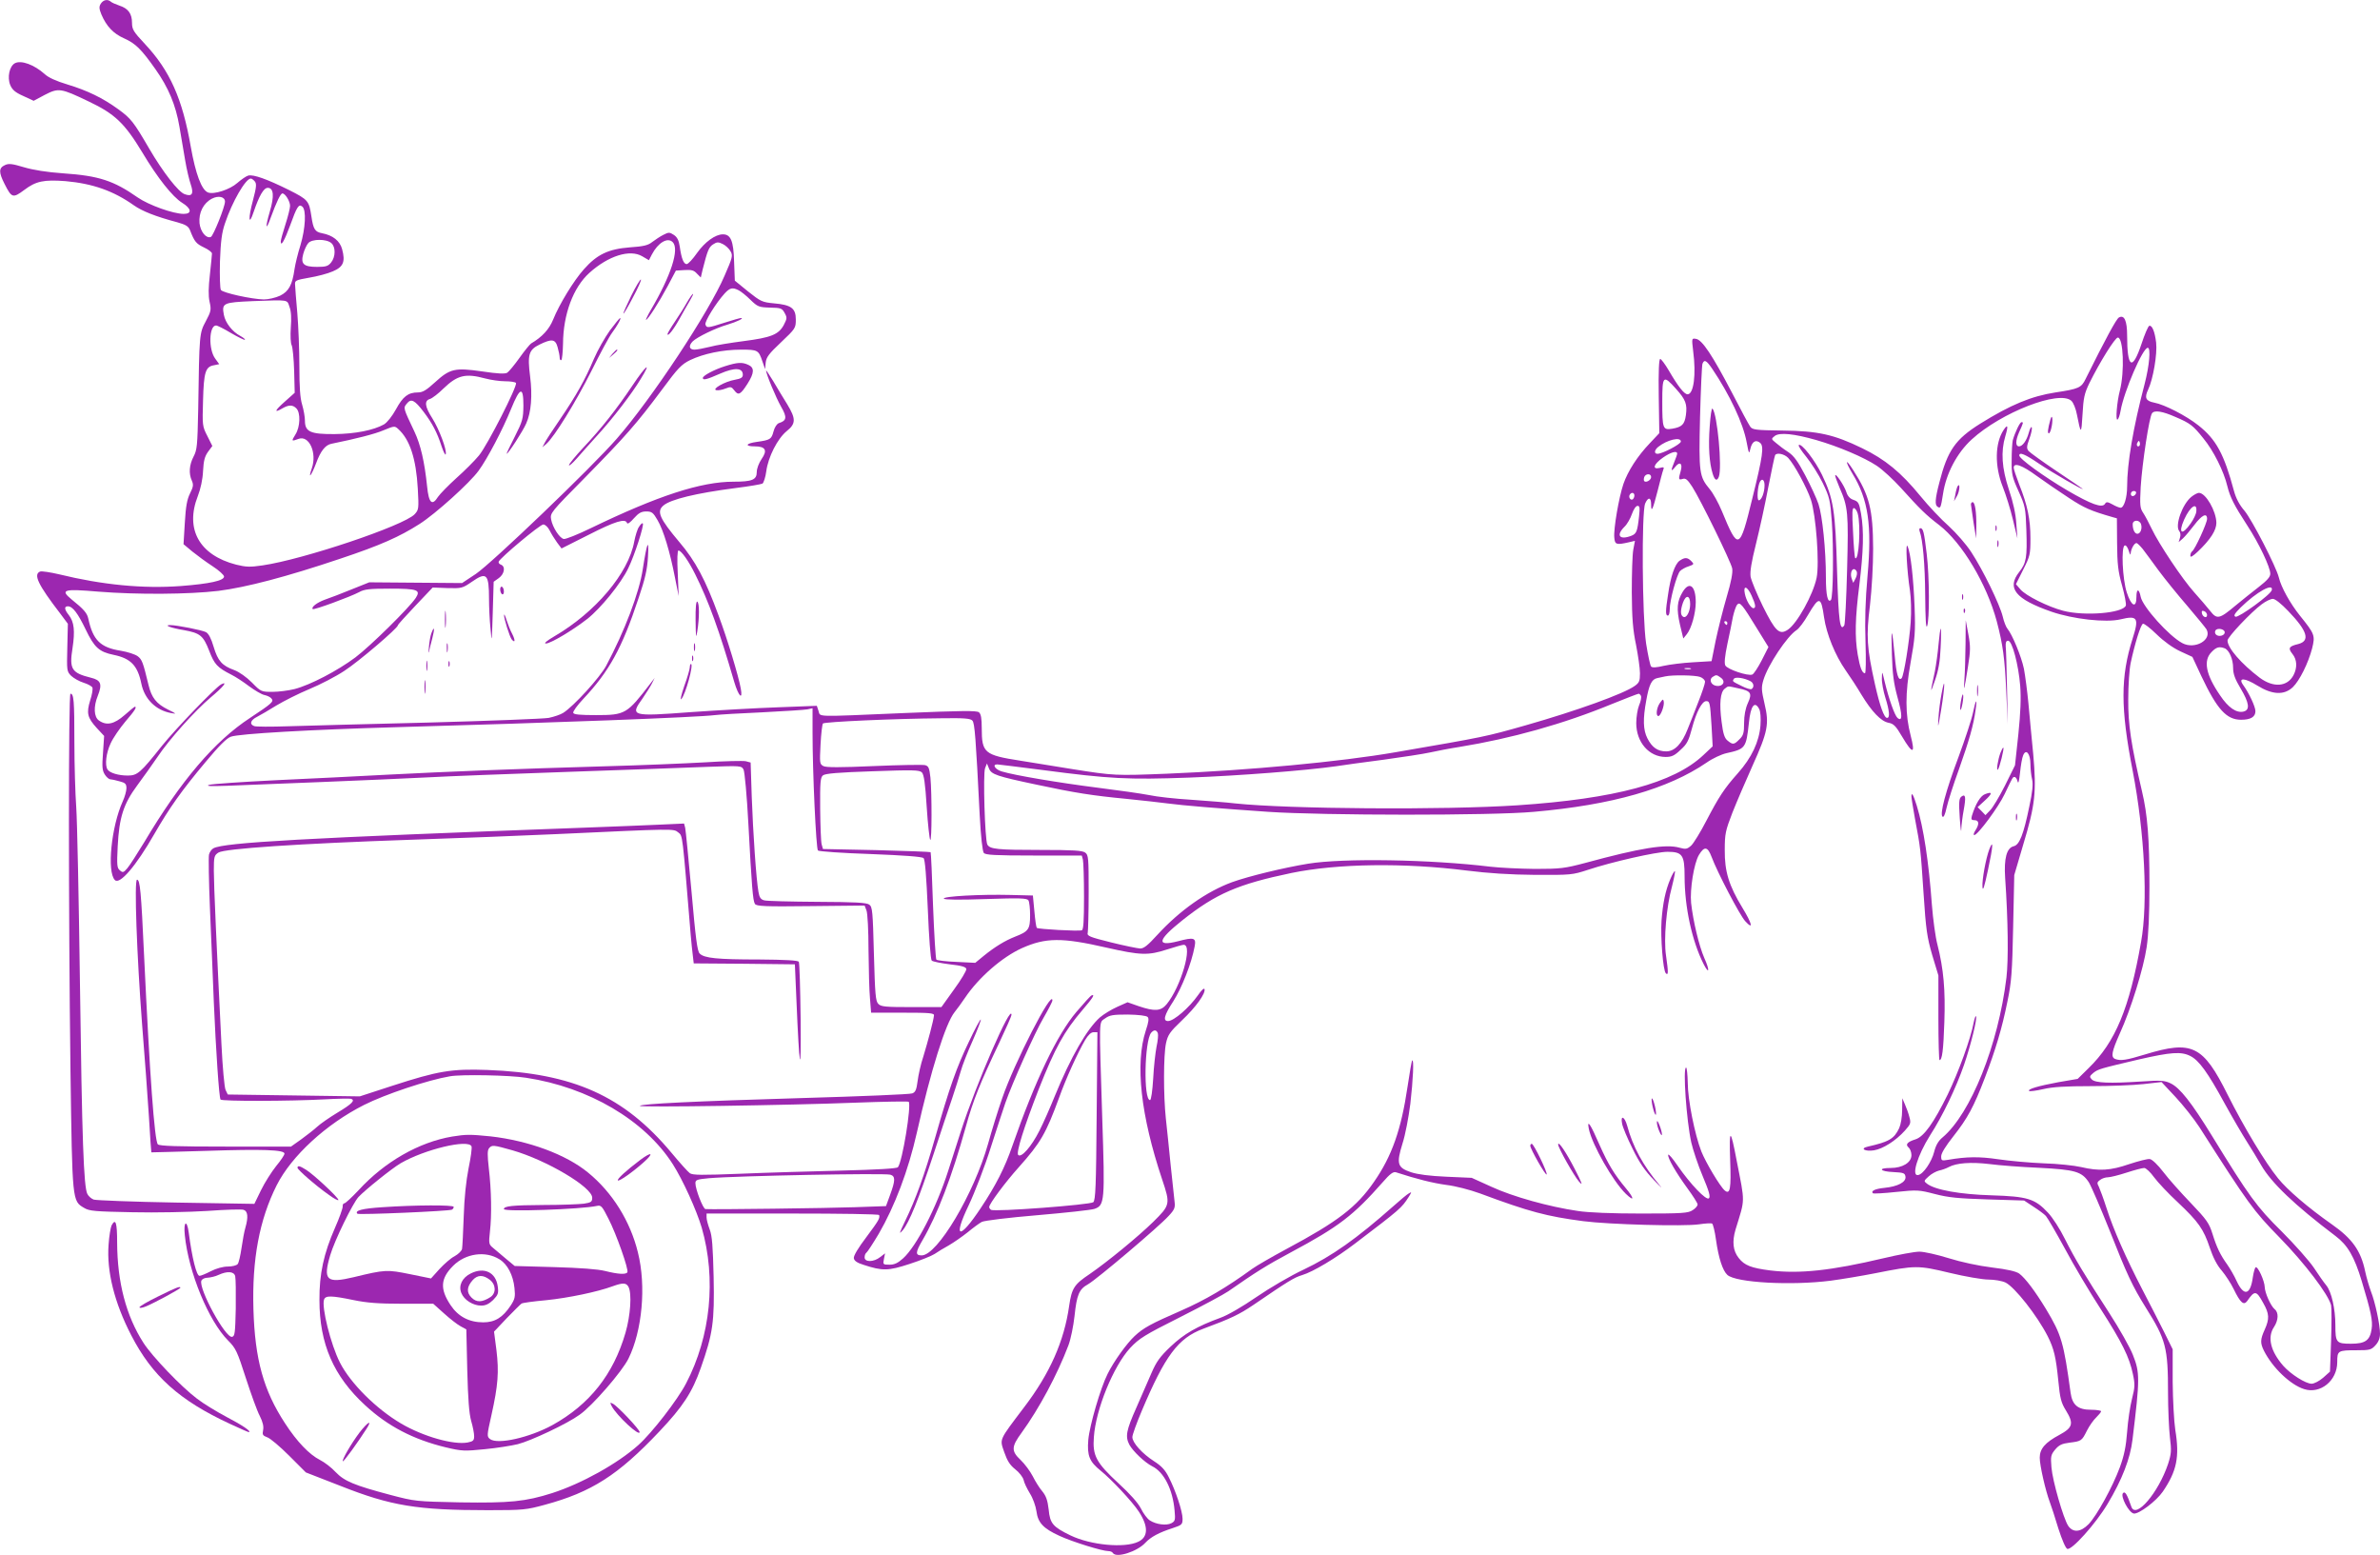 <?xml version="1.0" standalone="no"?>
<!DOCTYPE svg PUBLIC "-//W3C//DTD SVG 20010904//EN"
 "http://www.w3.org/TR/2001/REC-SVG-20010904/DTD/svg10.dtd">
<svg version="1.0" xmlns="http://www.w3.org/2000/svg"
 width="1280pt" height="836pt" viewBox="0 0 1280 836"
 preserveAspectRatio="xMidYMid meet">
<g transform="translate(0,836) scale(0.1,-0.1)"
fill="#9c27b0" stroke="none">
<path d="M542 8340 c-10 -16 -9 -27 3 -57 27 -64 65 -104 122 -129 62 -28 92
-57 169 -166 70 -99 109 -192 129 -309 9 -52 23 -134 31 -182 8 -48 22 -106
30 -129 17 -50 7 -67 -33 -52 -33 11 -117 119 -190 244 -85 146 -99 163 -166
212 -84 61 -166 101 -275 134 -60 18 -102 37 -122 56 -56 50 -126 76 -160 58
-29 -16 -42 -75 -25 -117 11 -26 27 -40 70 -59 l56 -26 60 32 c74 38 85 37
237 -36 139 -66 192 -116 287 -273 83 -139 163 -239 214 -271 51 -31 55 -60 9
-60 -57 0 -189 48 -247 88 -130 91 -210 117 -401 130 -87 6 -162 18 -212 33
-63 19 -82 21 -102 11 -33 -15 -33 -39 -2 -100 39 -77 45 -79 107 -33 62 47
105 56 222 47 145 -13 257 -52 367 -130 44 -31 116 -60 233 -91 46 -13 60 -21
69 -43 24 -62 33 -72 74 -92 24 -11 44 -26 44 -33 0 -6 -5 -57 -11 -112 -8
-70 -9 -114 -2 -147 10 -44 8 -52 -20 -105 -35 -65 -35 -67 -41 -473 -4 -196
-6 -219 -25 -255 -23 -44 -27 -91 -9 -130 9 -21 8 -32 -10 -68 -16 -32 -23
-70 -28 -158 l-7 -115 48 -40 c26 -21 75 -57 109 -79 34 -22 61 -47 61 -55 0
-22 -77 -39 -233 -51 -202 -15 -421 6 -654 63 -47 11 -93 18 -102 15 -38 -15
-12 -70 108 -226 l41 -55 -3 -128 c-3 -124 -3 -128 21 -152 14 -13 44 -30 67
-37 23 -7 44 -19 47 -26 3 -8 -2 -39 -12 -69 -21 -68 -15 -93 35 -148 l40 -43
-6 -91 c-6 -76 -4 -95 10 -117 9 -14 22 -25 29 -25 6 0 29 -5 50 -11 31 -8 37
-14 37 -37 0 -15 -9 -47 -20 -71 -61 -134 -86 -379 -42 -423 26 -26 113 75
211 246 83 144 147 234 275 387 74 89 115 130 138 138 44 16 429 38 888 51
860 24 1620 53 1715 65 22 3 137 10 255 15 118 6 227 13 243 16 l27 6 0 -133
c0 -209 19 -622 29 -632 5 -5 132 -14 283 -19 179 -7 277 -14 285 -22 8 -7 15
-95 23 -276 6 -151 15 -269 21 -275 5 -5 49 -14 97 -20 64 -7 87 -14 89 -25 2
-8 -28 -58 -66 -110 l-68 -95 -161 0 c-138 0 -164 2 -178 17 -15 14 -18 51
-24 269 -6 230 -8 253 -25 265 -15 11 -75 14 -279 15 -144 1 -272 4 -286 8
-19 5 -26 16 -31 46 -12 68 -29 316 -36 510 l-6 185 -26 7 c-14 3 -114 1 -221
-6 -107 -6 -346 -16 -530 -21 -490 -14 -859 -29 -1170 -45 -151 -8 -424 -22
-605 -30 -182 -9 -344 -20 -360 -25 -21 -7 7 -8 95 -5 69 3 296 12 505 20 209
8 466 20 570 25 105 6 449 19 765 30 316 11 654 23 751 27 172 6 177 6 188
-15 6 -12 18 -141 26 -294 18 -336 24 -410 35 -428 8 -13 54 -15 300 -12 l290
3 10 -26 c6 -14 11 -110 11 -213 1 -103 4 -221 8 -262 l6 -75 170 0 c145 0
170 -2 168 -15 -2 -26 -33 -141 -57 -220 -14 -41 -27 -101 -31 -133 -6 -47
-12 -60 -29 -66 -11 -5 -277 -16 -591 -25 -579 -17 -864 -31 -874 -42 -8 -9
802 3 1157 17 156 6 286 8 289 5 16 -16 -34 -324 -58 -352 -6 -7 -107 -13
-302 -18 -160 -4 -406 -11 -545 -17 -206 -8 -257 -8 -272 3 -10 7 -55 57 -99
110 -255 305 -528 428 -991 445 -191 7 -264 -5 -510 -85 l-175 -57 -355 5
-355 5 -12 25 c-6 14 -16 119 -22 245 -26 523 -41 857 -41 933 0 76 2 83 25
98 33 21 426 48 1040 69 248 8 596 22 775 30 645 30 632 30 658 9 24 -20 21 3
67 -554 3 -36 8 -84 11 -107 l5 -43 272 -2 272 -3 8 -185 c16 -387 26 -437 23
-114 -2 166 -6 307 -10 313 -5 7 -72 11 -214 12 -224 0 -295 7 -319 32 -13 12
-22 84 -44 334 -16 175 -31 329 -34 342 l-6 23 -132 -6 c-73 -3 -252 -11 -399
-16 -1519 -56 -1942 -80 -2000 -111 -10 -5 -21 -21 -24 -34 -3 -14 -1 -143 5
-287 6 -145 16 -373 21 -508 11 -254 28 -509 36 -522 6 -10 378 -9 559 1 72 4
136 5 143 3 24 -8 6 -27 -74 -75 -43 -26 -92 -60 -109 -76 -16 -15 -55 -45
-85 -67 l-55 -39 -352 0 c-257 0 -355 3 -364 12 -18 18 -44 376 -74 1013 -16
350 -22 410 -38 410 -16 0 -1 -409 27 -775 14 -170 30 -395 37 -500 6 -104 12
-190 13 -191 0 0 134 3 295 8 303 10 421 6 421 -15 0 -7 -20 -37 -45 -67 -24
-30 -61 -88 -81 -129 l-36 -74 -421 7 c-231 4 -431 12 -443 16 -13 5 -28 18
-34 30 -20 37 -29 297 -40 1130 -6 454 -15 881 -20 950 -5 69 -10 227 -10 352
0 222 -3 258 -21 258 -11 0 -11 -1157 0 -2025 10 -709 9 -702 74 -740 28 -17
59 -19 259 -23 126 -3 307 1 403 7 96 7 184 10 195 6 23 -7 26 -39 10 -95 -6
-19 -15 -69 -21 -110 -6 -41 -15 -81 -21 -87 -6 -7 -29 -13 -53 -13 -25 0 -62
-10 -91 -25 -27 -14 -54 -25 -61 -25 -16 0 -40 95 -58 233 -10 73 -29 59 -21
-15 20 -199 128 -461 233 -566 41 -41 49 -58 95 -201 28 -86 61 -178 75 -204
17 -34 22 -57 18 -77 -5 -24 -2 -29 22 -38 16 -5 69 -50 118 -99 l90 -90 185
-72 c273 -108 413 -131 795 -131 189 0 206 2 305 29 251 68 394 159 616 394
127 134 177 211 223 342 65 184 74 247 69 489 -4 165 -8 221 -21 255 -9 24
-17 53 -17 65 l0 21 463 0 c254 0 463 -3 465 -8 5 -17 -1 -28 -68 -118 -44
-58 -70 -101 -68 -114 2 -14 17 -25 53 -36 101 -33 131 -33 247 5 59 19 120
44 135 54 16 11 50 32 76 46 26 15 72 47 101 70 29 24 63 49 76 56 13 7 143
23 298 36 152 13 290 28 308 34 55 19 57 39 42 489 -17 551 -19 510 15 535 25
18 42 21 123 21 57 -1 99 -6 106 -13 8 -8 6 -26 -10 -74 -58 -177 -27 -456 88
-799 45 -134 44 -138 -48 -229 -83 -81 -244 -213 -341 -280 -84 -56 -97 -76
-111 -172 -27 -190 -104 -363 -241 -543 -139 -184 -133 -170 -108 -243 16 -46
30 -69 59 -92 21 -16 41 -42 45 -57 3 -16 19 -48 34 -73 16 -25 31 -67 35 -95
8 -62 36 -93 124 -133 69 -32 230 -82 263 -82 10 0 21 -4 24 -10 18 -29 131 7
175 55 29 31 73 55 148 79 49 16 52 20 52 50 0 39 -37 151 -74 223 -19 39 -40
61 -79 86 -64 41 -117 100 -117 130 0 12 23 76 51 142 125 296 195 390 329
440 151 56 196 78 270 128 189 129 220 148 263 161 58 17 183 92 285 170 245
186 250 191 288 250 17 27 17 29 2 20 -10 -5 -48 -37 -85 -70 -198 -175 -328
-267 -483 -341 -69 -32 -183 -99 -253 -147 -74 -51 -155 -98 -192 -111 -128
-47 -196 -86 -269 -155 -58 -55 -77 -82 -103 -142 -17 -40 -54 -125 -82 -188
-54 -121 -60 -154 -37 -198 19 -35 83 -96 123 -116 63 -31 110 -124 120 -237
5 -52 3 -58 -17 -69 -27 -14 -82 -7 -116 15 -13 8 -35 37 -48 64 -16 31 -59
79 -120 135 -120 111 -141 149 -133 249 10 149 105 381 195 479 49 52 76 69
271 167 119 60 234 122 257 138 148 103 205 139 334 208 262 140 339 200 497
379 38 44 56 57 70 53 114 -37 198 -58 271 -68 50 -6 127 -26 182 -46 266 -99
358 -123 555 -149 139 -18 540 -29 622 -17 34 5 66 7 71 4 5 -3 15 -43 21 -88
14 -99 36 -165 61 -188 46 -42 344 -58 556 -31 60 8 168 26 239 40 217 43 230
43 401 2 83 -20 177 -36 208 -36 32 0 73 -7 92 -16 49 -24 170 -177 227 -289
34 -68 44 -111 57 -240 9 -94 15 -117 41 -159 43 -70 37 -92 -35 -131 -77 -41
-106 -75 -106 -123 0 -41 31 -177 54 -238 8 -21 29 -85 46 -142 20 -62 39
-106 48 -110 24 -9 153 135 217 242 78 130 122 244 134 346 40 327 40 360 2
455 -15 39 -72 140 -127 225 -134 207 -183 288 -239 399 -25 51 -66 115 -91
141 -70 75 -110 87 -304 93 -169 5 -304 29 -347 63 -17 13 -17 15 10 39 15 14
40 27 55 31 15 3 38 11 53 19 41 22 118 28 219 16 53 -7 172 -16 265 -20 195
-10 231 -20 269 -78 13 -21 63 -137 111 -257 95 -241 124 -302 195 -416 109
-173 120 -216 120 -460 0 -86 5 -192 10 -237 9 -73 8 -89 -10 -145 -52 -154
-173 -297 -197 -230 -24 69 -34 85 -45 74 -16 -16 31 -106 58 -110 27 -4 121
67 156 118 75 110 91 186 67 332 -7 46 -13 161 -14 258 l0 175 -47 95 c-26 52
-79 155 -117 228 -87 168 -155 321 -192 437 -16 50 -35 101 -41 114 -11 20
-10 25 7 37 10 8 29 14 42 14 12 0 57 11 100 25 43 14 85 25 95 25 9 0 33 -22
53 -50 20 -27 77 -88 128 -135 111 -105 138 -143 172 -245 17 -51 39 -94 64
-122 20 -24 49 -68 64 -99 36 -74 54 -90 73 -64 40 58 49 57 86 -11 33 -58 34
-85 8 -143 -24 -53 -25 -72 -4 -114 46 -91 142 -183 216 -206 87 -28 178 45
178 145 0 62 3 64 106 64 68 0 77 2 99 26 17 18 25 39 25 63 0 49 -26 170 -49
228 -10 27 -24 75 -31 108 -23 110 -69 175 -179 252 -127 89 -239 185 -289
247 -70 86 -183 274 -271 449 -133 267 -191 295 -446 217 -98 -30 -130 -35
-159 -24 -25 10 -19 39 25 138 59 129 127 348 144 463 10 65 15 177 15 331 0
251 -10 381 -40 507 -59 253 -75 359 -74 495 0 74 6 162 13 195 22 103 54 207
66 211 6 3 39 -23 73 -56 39 -38 87 -73 128 -92 l65 -30 48 -103 c85 -179 135
-235 214 -235 51 0 77 15 77 46 0 24 -34 97 -66 141 -29 41 8 39 76 -3 81 -50
144 -53 191 -9 37 36 83 129 104 209 17 69 14 77 -65 175 -53 66 -102 154
-114 206 -14 57 -144 310 -185 359 -27 31 -46 68 -56 105 -54 201 -96 278
-192 354 -64 51 -182 112 -237 122 -46 9 -54 26 -33 70 27 57 50 192 43 253
-7 59 -22 95 -37 90 -6 -2 -25 -46 -42 -98 -49 -146 -77 -130 -77 46 0 79 -15
113 -44 97 -14 -7 -74 -119 -179 -330 -23 -48 -37 -54 -162 -73 -130 -20 -241
-66 -405 -168 -134 -84 -176 -144 -220 -317 -23 -88 -25 -121 -9 -130 15 -10
17 -6 29 70 16 108 75 220 154 292 158 145 471 267 536 208 11 -10 24 -42 30
-74 21 -108 24 -108 30 -1 5 91 10 114 37 170 56 113 138 245 153 245 30 0 37
-184 11 -285 -16 -60 -24 -163 -13 -156 6 3 13 25 17 48 18 103 119 338 146
338 17 0 9 -95 -17 -195 -62 -236 -94 -427 -94 -551 0 -60 -17 -114 -35 -114
-7 0 -27 8 -44 18 -26 14 -33 15 -40 3 -15 -24 -72 -4 -204 73 -124 73 -257
169 -257 187 0 20 31 7 106 -44 69 -47 248 -150 234 -135 -3 3 -66 46 -141 96
-74 50 -141 98 -149 107 -11 14 -11 24 4 65 10 27 16 55 13 62 -2 7 -10 -6
-16 -29 -11 -42 -34 -73 -52 -73 -20 0 -20 30 0 76 24 53 24 54 13 54 -9 0
-35 -55 -47 -97 -3 -13 -6 -61 -6 -107 -1 -76 3 -92 37 -167 36 -80 38 -91 42
-207 5 -149 0 -179 -38 -227 -69 -87 -22 -146 173 -214 116 -40 293 -60 372
-41 91 22 100 8 65 -102 -66 -207 -66 -375 0 -713 64 -332 83 -709 45 -920
-63 -357 -138 -538 -282 -678 l-59 -58 -105 -18 c-107 -20 -166 -37 -156 -47
3 -3 37 1 76 10 50 12 122 16 256 16 102 0 229 5 283 11 l97 11 75 -80 c41
-44 99 -117 129 -163 263 -412 290 -449 431 -593 134 -137 262 -305 277 -364
3 -14 3 -100 0 -191 l-6 -166 -37 -33 c-21 -18 -48 -32 -62 -32 -32 0 -112 51
-152 96 -69 79 -87 154 -50 209 24 37 26 78 3 96 -21 18 -52 87 -53 119 -1 33
-37 113 -49 106 -4 -3 -11 -27 -15 -54 -13 -96 -48 -104 -87 -20 -13 29 -36
68 -50 88 -38 53 -57 92 -80 166 -18 57 -30 75 -116 165 -53 55 -120 130 -148
167 -30 39 -60 68 -73 70 -11 2 -61 -11 -110 -27 -101 -35 -163 -39 -260 -16
-35 8 -125 18 -200 20 -75 3 -186 13 -246 22 -102 15 -169 14 -268 -3 -36 -6
-38 -5 -38 19 0 16 24 55 66 108 75 95 109 157 169 314 57 149 92 265 121 409
22 105 26 158 31 401 l6 280 48 163 c65 215 72 284 54 487 -9 88 -20 212 -26
275 -6 63 -17 146 -24 184 -14 67 -63 185 -89 216 -7 8 -19 38 -25 65 -16 65
-106 250 -169 346 -27 42 -81 103 -121 140 -40 35 -109 108 -153 162 -104 127
-189 197 -313 257 -152 74 -238 93 -429 95 -143 2 -161 4 -173 21 -8 11 -52
93 -99 184 -104 199 -160 284 -193 288 -23 4 -23 3 -15 -65 17 -127 3 -233
-30 -233 -18 0 -51 42 -101 128 -20 34 -41 62 -46 62 -7 0 -10 -67 -8 -199 l3
-200 -50 -53 c-68 -71 -119 -151 -143 -220 -24 -71 -54 -242 -49 -289 3 -37
11 -40 77 -25 l34 8 -9 -48 c-5 -27 -8 -130 -8 -229 1 -141 6 -202 23 -283 11
-57 21 -125 21 -152 0 -42 -4 -51 -28 -68 -58 -42 -313 -134 -587 -212 -215
-61 -214 -61 -702 -145 -295 -51 -785 -97 -1226 -115 -278 -11 -285 -11 -512
25 -82 14 -208 33 -278 45 -193 30 -207 42 -207 174 0 53 -4 77 -15 86 -12 10
-92 9 -403 -4 -493 -21 -448 -22 -460 12 l-9 27 -209 -8 c-115 -4 -326 -16
-469 -26 -320 -24 -328 -22 -259 74 19 28 42 64 50 80 l15 30 -23 -30 c-126
-164 -135 -170 -292 -170 -86 0 -120 3 -123 12 -3 7 22 41 54 75 139 148 208
272 297 541 36 106 47 155 51 224 6 105 -6 76 -28 -67 -19 -127 -98 -334 -197
-520 -34 -63 -174 -217 -231 -253 -14 -9 -49 -21 -78 -27 -29 -5 -319 -16
-645 -25 -325 -8 -666 -17 -757 -20 -91 -3 -173 -3 -182 1 -27 10 -20 32 16
50 17 9 64 36 104 61 40 24 119 64 177 88 58 24 143 68 188 98 76 49 288 230
288 245 0 4 43 51 94 105 l93 98 79 -3 c77 -2 81 -1 132 34 79 55 92 42 92
-92 0 -41 3 -113 8 -160 7 -81 7 -77 12 83 l5 169 28 20 c30 22 37 62 11 72
-9 3 -14 10 -12 16 7 20 222 200 240 200 10 0 25 -14 34 -32 9 -18 27 -47 40
-65 l24 -32 147 74 c141 72 197 89 205 63 3 -8 18 3 37 25 26 29 40 37 67 37
29 0 37 -6 60 -46 32 -54 67 -170 94 -309 l20 -100 -5 123 c-4 76 -2 122 4
122 15 0 55 -57 90 -128 72 -144 130 -304 210 -579 23 -77 47 -101 35 -35 -12
67 -73 269 -120 394 -70 191 -124 292 -210 393 -107 127 -124 165 -86 197 39
33 173 66 389 94 72 9 137 20 144 24 6 5 16 34 20 65 10 78 61 177 110 217 50
40 50 66 3 144 -20 32 -54 88 -75 124 -22 36 -39 61 -39 58 0 -18 53 -146 81
-195 33 -57 30 -75 -12 -88 -11 -4 -23 -22 -29 -45 -11 -42 -18 -46 -90 -56
-59 -8 -67 -24 -11 -24 58 0 70 -21 37 -68 -15 -22 -26 -52 -26 -70 0 -42 -25
-52 -125 -52 -175 0 -406 -75 -768 -250 -70 -34 -135 -60 -145 -58 -22 4 -60
62 -68 105 -6 34 -3 38 183 226 217 221 278 290 414 473 85 115 104 135 151
158 71 34 174 56 274 56 90 0 94 -2 115 -65 l14 -40 3 35 c3 29 17 48 83 110
77 73 79 76 79 122 0 60 -24 79 -118 87 -63 6 -71 10 -139 64 l-71 58 -4 104
c-3 110 -18 145 -60 145 -41 0 -97 -41 -139 -100 -23 -33 -48 -60 -56 -60 -16
0 -28 29 -37 93 -5 35 -14 52 -32 64 -23 15 -28 15 -57 0 -18 -9 -44 -27 -59
-38 -22 -18 -47 -24 -121 -29 -115 -9 -176 -38 -246 -117 -55 -61 -133 -189
-166 -271 -21 -52 -59 -94 -119 -129 -7 -5 -35 -39 -62 -77 -27 -38 -57 -74
-66 -80 -12 -7 -49 -6 -135 7 -147 21 -173 15 -254 -59 -46 -42 -66 -54 -91
-54 -53 0 -81 -22 -118 -90 -21 -38 -47 -71 -65 -82 -55 -31 -155 -51 -265
-52 -130 -1 -160 12 -160 72 0 20 -7 59 -15 86 -11 35 -15 96 -15 207 0 87 -5
215 -11 286 -6 70 -12 138 -12 152 -2 23 3 25 76 38 43 7 100 22 127 34 57 24
68 52 50 119 -12 45 -50 75 -108 86 -38 7 -47 22 -57 89 -13 86 -17 91 -122
144 -117 58 -190 84 -218 77 -11 -3 -37 -21 -59 -40 -39 -35 -125 -63 -157
-51 -35 13 -67 100 -93 246 -45 258 -112 409 -247 553 -61 65 -69 78 -69 113
0 50 -21 78 -68 93 -20 7 -41 16 -46 21 -17 15 -41 10 -54 -11z m828 -955 c11
-13 9 -31 -9 -100 -27 -99 -24 -146 3 -65 30 88 54 130 76 130 32 0 36 -44 11
-128 -25 -85 -22 -108 4 -35 33 90 54 133 64 133 15 0 41 -42 41 -67 0 -12
-11 -57 -25 -100 -14 -43 -25 -84 -25 -91 0 -31 20 4 50 85 37 103 47 118 66
102 22 -18 17 -116 -10 -207 -14 -44 -28 -102 -32 -129 -12 -85 -31 -120 -78
-143 -24 -11 -62 -20 -87 -20 -63 1 -220 35 -231 51 -5 8 -7 75 -5 154 4 108
10 155 27 204 39 117 111 241 139 241 5 0 14 -7 21 -15z m-160 -109 c0 -28
-63 -185 -76 -190 -25 -10 -56 28 -61 74 -5 57 21 108 67 132 35 18 70 10 70
-16z m572 -223 c24 -21 23 -74 -1 -104 -16 -20 -28 -24 -75 -24 -73 0 -90 15
-75 70 6 22 18 48 27 58 20 23 98 23 124 0z m1836 5 c37 -37 -9 -180 -118
-365 -17 -29 -28 -53 -26 -53 10 0 71 96 116 180 l45 85 47 3 c37 2 50 -1 66
-19 l21 -21 10 43 c26 102 33 120 56 135 20 13 28 14 52 2 15 -7 34 -25 42
-39 13 -23 11 -33 -32 -131 -83 -195 -393 -663 -580 -877 -134 -154 -672 -669
-758 -727 l-74 -49 -249 2 -250 2 -95 -38 c-53 -22 -117 -46 -143 -55 -44 -16
-76 -41 -66 -51 6 -6 202 66 249 91 28 16 57 19 166 19 149 0 167 -7 139 -50
-36 -54 -244 -259 -325 -320 -95 -71 -242 -148 -327 -170 -32 -8 -86 -15 -119
-15 -60 0 -62 1 -110 50 -29 29 -68 57 -95 67 -66 24 -88 49 -111 125 -13 45
-27 71 -41 79 -21 11 -157 38 -193 38 -37 0 6 -16 74 -27 87 -16 104 -29 136
-111 28 -73 43 -90 120 -129 22 -11 65 -39 95 -62 30 -22 67 -44 82 -47 15 -3
32 -11 38 -19 14 -16 3 -26 -115 -104 -191 -125 -372 -337 -569 -668 -38 -62
-78 -125 -91 -140 -20 -24 -25 -25 -40 -12 -16 13 -17 28 -12 130 8 155 31
227 105 327 32 43 81 112 109 153 64 96 202 249 286 320 68 57 95 90 56 70
-32 -18 -242 -236 -317 -329 -117 -147 -133 -161 -185 -161 -50 0 -97 14 -109
33 -15 24 -7 89 17 140 13 29 49 81 79 117 51 59 64 80 51 80 -2 0 -27 -20
-55 -45 -56 -49 -97 -58 -138 -29 -27 19 -30 74 -6 133 25 63 17 84 -37 97
-104 26 -117 46 -99 159 14 92 9 141 -20 178 -24 30 -26 47 -5 47 26 0 54 -38
96 -125 46 -96 72 -120 150 -136 92 -19 129 -57 149 -154 17 -84 78 -144 160
-159 32 -6 30 -4 -17 19 -62 31 -88 64 -104 131 -30 124 -35 138 -59 156 -14
10 -54 23 -90 29 -110 17 -150 57 -175 172 -6 30 -24 51 -90 104 -63 52 -44
58 142 42 212 -17 488 -15 648 4 149 19 364 75 655 173 216 72 319 118 427
187 86 55 269 220 317 286 47 64 130 222 175 333 48 118 66 122 66 17 -1 -70
-4 -83 -47 -168 -26 -50 -45 -91 -43 -91 8 0 88 123 105 163 27 60 34 150 21
253 -15 117 -7 143 50 171 67 33 86 30 98 -14 6 -21 11 -46 11 -56 0 -10 4
-16 9 -13 4 3 8 43 9 88 1 158 55 303 142 381 102 92 218 128 284 89 l36 -21
16 31 c33 63 84 94 112 66z m355 -259 c12 -6 41 -29 63 -51 39 -38 46 -40 105
-42 58 -1 65 -3 79 -29 14 -25 13 -30 -5 -65 -28 -51 -68 -67 -215 -86 -69 -9
-151 -22 -183 -31 -32 -8 -69 -15 -82 -15 -29 0 -33 21 -9 45 24 23 122 71
185 89 53 16 94 36 74 36 -5 0 -45 -11 -88 -25 -91 -29 -96 -30 -103 -10 -6
15 58 118 104 168 28 30 42 33 75 16z m-2416 -89 c9 -23 11 -62 7 -112 -3 -43
-1 -85 5 -95 5 -11 11 -72 13 -137 l3 -118 -55 -49 c-54 -48 -58 -62 -10 -34
33 19 55 19 74 -1 23 -23 21 -99 -5 -140 -23 -37 -22 -38 16 -24 57 22 101
-74 72 -158 -22 -64 -3 -41 23 27 24 66 50 99 83 105 132 27 232 52 281 73 56
23 59 24 78 6 62 -56 96 -159 105 -321 6 -108 5 -113 -17 -137 -57 -61 -598
-243 -818 -275 -67 -10 -89 -9 -142 4 -198 51 -276 191 -206 369 15 39 26 89
28 134 3 56 9 79 27 104 l23 31 -27 54 c-27 52 -27 58 -23 191 4 152 13 181
58 189 l29 6 -21 29 c-38 50 -34 179 4 179 7 0 43 -18 81 -41 38 -22 71 -38
74 -36 3 3 -9 12 -25 21 -42 22 -80 70 -88 113 -12 64 -4 67 157 74 196 7 182
9 196 -31z m7651 -332 c94 -139 167 -293 186 -397 12 -63 13 -64 20 -33 9 38
29 50 52 31 22 -18 15 -70 -42 -300 -68 -279 -75 -282 -164 -66 -18 43 -47 96
-65 117 -56 68 -59 85 -52 386 4 150 10 279 13 288 10 25 21 19 52 -26z
m-6598 -53 c30 -8 78 -15 107 -15 28 0 54 -4 58 -9 9 -16 -153 -334 -199 -390
-23 -28 -78 -83 -122 -122 -43 -39 -87 -84 -98 -100 -32 -51 -50 -35 -59 56
-14 134 -35 224 -68 294 -61 129 -61 127 -41 151 23 29 42 19 90 -44 47 -62
73 -111 97 -186 10 -30 20 -49 22 -43 8 22 -36 137 -72 194 -41 64 -44 95 -12
104 12 4 45 29 72 56 75 72 118 83 225 54z m6404 -56 c52 -58 61 -82 53 -141
-7 -50 -21 -64 -73 -73 -51 -8 -54 -2 -54 146 0 141 5 145 74 68z m2686 -151
c80 -34 95 -46 150 -115 54 -65 110 -177 129 -257 15 -60 36 -102 107 -211 63
-96 124 -225 124 -260 0 -17 -17 -36 -62 -71 -35 -27 -91 -72 -125 -100 -87
-73 -100 -76 -137 -28 -17 21 -55 66 -85 99 -64 71 -190 260 -229 342 -15 32
-36 71 -46 86 -17 25 -18 41 -13 139 8 127 46 377 61 396 13 18 56 11 126 -20z
m-1932 -124 c121 -35 257 -93 325 -138 32 -21 90 -75 130 -119 103 -114 135
-146 206 -200 124 -96 256 -317 310 -518 33 -126 43 -198 51 -379 l8 -175 -4
195 c-2 107 -5 209 -7 225 -1 21 2 30 13 30 22 0 56 -130 65 -243 5 -66 2
-143 -10 -260 l-18 -167 -54 -109 c-30 -59 -66 -120 -80 -133 l-25 -26 -21 22
-21 21 38 35 c43 39 43 51 2 35 -25 -9 -51 -52 -71 -117 -5 -19 -2 -23 14 -23
25 0 27 -21 5 -55 -9 -14 -12 -25 -6 -25 19 0 131 152 163 220 45 94 44 93 54
92 6 0 13 -11 16 -24 4 -15 8 2 13 47 4 39 11 81 17 94 15 37 39 9 39 -48 0
-25 4 -62 9 -82 6 -25 2 -67 -15 -145 -31 -151 -53 -207 -84 -214 -38 -9 -53
-66 -46 -170 16 -232 18 -442 7 -536 -44 -363 -192 -732 -344 -860 -22 -18
-36 -42 -45 -78 -14 -54 -58 -119 -86 -124 -38 -8 -4 105 64 213 68 105 140
256 183 380 36 105 73 253 64 261 -2 3 -8 -12 -12 -33 -16 -87 -81 -266 -140
-388 -75 -152 -127 -226 -173 -241 -45 -14 -56 -28 -37 -44 8 -7 15 -25 15
-41 0 -40 -48 -69 -112 -69 -71 0 -58 -19 15 -22 55 -3 62 -5 65 -25 4 -29
-42 -53 -114 -60 -50 -5 -74 -17 -61 -29 3 -3 59 0 124 7 115 12 124 11 209
-11 73 -19 125 -24 284 -29 l196 -6 50 -33 c28 -18 58 -40 67 -50 9 -10 55
-89 103 -177 47 -88 133 -233 191 -322 116 -181 155 -260 174 -351 12 -56 11
-71 -5 -134 -10 -39 -22 -119 -26 -177 -6 -79 -16 -127 -39 -190 -39 -106
-124 -260 -168 -306 -43 -44 -84 -47 -110 -9 -26 40 -84 241 -90 314 -5 60 -3
68 20 96 21 25 37 32 77 37 64 8 66 9 94 65 13 26 36 58 50 71 14 14 26 28 26
33 0 4 -25 8 -55 8 -70 0 -100 26 -109 91 -37 271 -49 312 -132 450 -59 97
-111 166 -144 191 -17 12 -63 23 -147 33 -73 9 -166 29 -233 50 -61 19 -132
35 -157 35 -26 0 -112 -16 -192 -35 -283 -67 -452 -85 -610 -66 -102 13 -139
27 -170 67 -31 39 -36 88 -17 153 52 170 52 136 6 371 -33 175 -41 176 -35 5
6 -157 0 -190 -29 -166 -25 21 -102 150 -126 210 -35 90 -73 278 -73 369 -1
45 -5 82 -9 82 -18 0 2 -286 28 -403 9 -39 36 -121 61 -180 34 -81 43 -111 34
-120 -14 -14 -100 76 -169 176 -26 38 -48 64 -50 58 -5 -15 41 -95 103 -180
30 -41 55 -80 55 -87 0 -8 -12 -22 -27 -31 -24 -16 -55 -18 -278 -18 -153 0
-285 5 -340 14 -152 22 -350 77 -464 130 l-106 48 -136 6 c-90 4 -153 12 -190
24 -74 25 -80 45 -46 155 15 46 33 142 42 213 15 130 20 243 10 233 -3 -3 -14
-66 -25 -141 -34 -230 -84 -373 -180 -511 -94 -137 -197 -215 -470 -361 -80
-43 -163 -91 -185 -107 -139 -101 -253 -168 -383 -225 -163 -71 -203 -93 -250
-137 -42 -39 -112 -136 -145 -203 -38 -75 -97 -277 -104 -355 -7 -85 6 -117
67 -166 57 -46 169 -165 205 -220 52 -79 51 -137 -4 -162 -73 -35 -255 -18
-363 34 -95 46 -111 64 -118 139 -6 51 -14 73 -34 98 -15 17 -38 54 -52 82
-14 27 -43 66 -65 87 -51 48 -50 71 5 146 95 131 192 312 252 470 13 34 27
105 33 158 12 114 24 144 73 171 46 26 383 311 433 367 32 34 36 45 32 77 -2
20 -12 108 -21 196 -9 88 -20 201 -26 252 -13 122 -13 339 1 404 10 45 20 60
86 123 75 71 128 145 121 168 -3 7 -18 -8 -35 -33 -47 -67 -130 -139 -161
-139 -29 0 -21 31 28 106 47 74 98 204 115 295 9 47 -3 51 -90 28 -118 -30
-110 6 23 112 181 144 300 195 587 255 248 51 605 56 945 13 112 -14 230 -22
365 -23 195 -1 202 0 285 27 126 42 367 97 428 97 80 0 92 -17 92 -132 0 -166
40 -348 102 -471 31 -61 34 -34 4 32 -28 64 -60 197 -71 296 -7 73 15 212 42
258 29 48 47 46 68 -10 30 -81 153 -317 182 -347 44 -48 37 -14 -16 73 -73
120 -96 195 -95 311 0 87 4 104 41 200 23 58 71 170 107 250 84 186 92 227 66
336 -17 74 -18 88 -6 128 24 80 127 235 178 268 13 8 41 45 62 82 60 102 70
100 86 -13 13 -90 60 -205 116 -285 24 -34 62 -92 85 -131 56 -92 105 -143
145 -151 28 -5 40 -17 74 -75 57 -96 72 -95 46 5 -30 115 -30 228 -1 391 24
134 27 166 22 300 -6 156 -21 291 -38 328 -12 27 -3 -136 13 -238 6 -41 8
-112 4 -170 -7 -104 -37 -290 -49 -302 -17 -16 -28 20 -37 122 -15 158 -20
159 -15 5 3 -106 10 -155 30 -229 27 -96 27 -134 0 -111 -15 13 -46 100 -69
195 -14 59 -14 59 -15 18 -1 -22 8 -70 19 -105 22 -70 25 -108 9 -108 -16 0
-39 64 -65 180 -44 197 -48 260 -27 426 10 89 17 212 17 304 -1 211 -20 287
-107 422 -43 68 -46 51 -4 -19 85 -139 105 -276 81 -548 -12 -133 -15 -240
-11 -357 3 -96 2 -168 -3 -168 -15 0 -27 31 -39 101 -16 95 -14 194 9 375 22
181 25 289 9 382 -10 57 -14 65 -40 74 -19 6 -32 20 -39 42 -11 35 -60 107
-60 89 0 -6 11 -35 23 -64 46 -105 49 -134 41 -441 -4 -157 -11 -292 -15 -300
-23 -37 -31 20 -39 293 -9 323 -19 387 -81 516 -38 79 -112 173 -125 160 -4
-4 15 -32 41 -64 26 -32 66 -95 88 -140 37 -77 40 -91 49 -210 10 -143 7 -407
-5 -419 -17 -18 -27 25 -27 121 0 150 -19 332 -40 395 -10 30 -42 99 -71 154
-39 74 -61 105 -91 125 -22 14 -51 36 -66 49 -27 22 -27 22 -7 38 26 20 104
12 223 -22z m-728 -8 c0 -14 -99 -66 -126 -66 -19 0 -17 20 4 37 47 38 122 56
122 29z m2466 -23 c-10 -10 -19 5 -10 18 6 11 8 11 12 0 2 -7 1 -15 -2 -18z
m-2486 -42 c0 -5 -7 -25 -15 -44 -20 -48 -19 -57 4 -28 25 32 42 20 30 -22
-13 -45 -12 -49 11 -42 16 5 26 -4 51 -42 45 -70 208 -403 215 -439 4 -22 -5
-71 -30 -155 -20 -68 -46 -173 -59 -234 l-22 -110 -100 -6 c-55 -3 -126 -12
-157 -19 -38 -9 -61 -11 -68 -4 -5 5 -17 61 -27 124 -21 141 -25 706 -5 753
16 36 32 34 32 -5 0 -48 9 -29 35 73 13 52 26 102 30 112 6 15 4 17 -19 11
-42 -10 -33 20 17 55 41 29 77 40 77 22z m597 -23 c33 -35 100 -159 122 -224
28 -84 47 -343 31 -421 -19 -91 -105 -246 -155 -279 -45 -30 -67 -9 -134 126
-33 67 -62 138 -66 159 -4 27 4 77 29 177 19 76 49 213 66 304 18 91 34 168
37 173 9 15 50 6 70 -15z m1337 -97 c45 -32 123 -86 174 -119 82 -54 118 -69
232 -102 l25 -7 1 -134 c1 -112 5 -150 27 -228 14 -51 23 -99 20 -107 -15 -41
-222 -58 -337 -28 -83 22 -201 81 -230 115 l-24 28 39 78 c37 73 39 83 39 168
0 103 -16 179 -60 289 -16 42 -30 83 -30 91 0 30 45 14 124 -44z m-2074 -6 c0
-16 -27 -32 -37 -22 -3 4 -3 13 0 22 8 20 37 20 37 0z m610 -44 c0 -39 -16
-81 -31 -81 -12 0 -6 80 7 101 11 19 24 8 24 -20z m1998 -43 c-6 -18 -28 -21
-28 -4 0 9 7 16 16 16 9 0 14 -5 12 -12z m-2698 -12 c0 -8 -4 -17 -9 -21 -12
-7 -24 12 -16 25 9 15 25 12 25 -4z m25 -113 c-9 -82 -14 -93 -42 -104 -63
-24 -83 2 -37 48 15 14 33 46 41 70 9 25 21 43 30 43 12 0 13 -10 8 -57z
m1176 16 c18 -63 6 -261 -14 -239 -2 3 -8 65 -11 139 -6 107 -5 132 6 129 7
-3 15 -15 19 -29z m1524 -58 c7 -23 -3 -51 -20 -51 -14 0 -25 22 -25 51 0 25
37 26 45 0z m9 -133 c14 -18 52 -70 85 -115 34 -46 103 -131 154 -190 51 -60
98 -117 104 -127 31 -57 -63 -110 -130 -74 -72 38 -213 195 -224 249 -9 46
-23 45 -23 -1 0 -63 -28 -50 -52 25 -23 71 -31 245 -11 252 7 3 16 -10 22 -29
5 -18 10 -25 10 -15 1 24 19 57 31 57 5 0 20 -15 34 -32z m-1538 -122 c3 -8 0
-25 -7 -37 l-12 -23 -8 22 c-9 24 -2 52 12 52 5 0 12 -6 15 -14z m-566 -128
c22 -48 25 -68 10 -68 -14 0 -39 41 -46 78 -10 47 13 41 36 -10z m2798 29 c-5
-24 -178 -149 -195 -143 -12 5 -6 16 28 50 86 84 177 134 167 93z m89 -113
c103 -107 119 -160 53 -177 -50 -12 -56 -22 -31 -53 25 -31 27 -73 6 -114 -33
-63 -108 -69 -182 -14 -99 75 -173 160 -173 200 0 19 127 153 184 195 21 16
48 29 60 29 12 0 45 -26 83 -66z m-2856 -96 l60 -97 -36 -71 c-20 -39 -43 -74
-51 -77 -24 -9 -134 28 -145 49 -6 12 -3 48 11 115 12 54 25 120 30 147 6 27
16 56 22 64 15 18 26 6 109 -130z m2419 75 c0 -20 -24 -11 -28 10 -2 12 1 15
12 11 9 -3 16 -13 16 -21z m-2580 -43 c0 -5 -2 -10 -4 -10 -3 0 -8 5 -11 10
-3 6 -1 10 4 10 6 0 11 -4 11 -10z m2675 -50 c0 -18 -33 -26 -47 -12 -6 6 -7
15 -3 22 10 16 50 8 50 -10z m0 -86 c24 -10 45 -58 45 -105 0 -32 10 -60 40
-110 47 -79 52 -116 16 -125 -38 -9 -82 21 -126 87 -77 112 -92 188 -45 234
25 26 41 30 70 19z m-2872 -111 c-7 -2 -21 -2 -30 0 -10 3 -4 5 12 5 17 0 24
-2 18 -5z m51 -43 c14 -5 26 -17 26 -26 0 -9 -16 -58 -36 -108 -19 -50 -45
-115 -57 -145 -31 -80 -70 -121 -116 -121 -46 0 -76 21 -101 70 -23 45 -25
103 -6 205 15 84 29 113 59 119 12 3 31 7 42 9 40 9 164 7 189 -3z m111 -4
c27 -19 13 -48 -22 -44 -31 3 -44 35 -21 49 18 12 21 11 43 -5z m158 -18 c19
-9 23 -33 7 -43 -5 -3 -29 4 -52 16 -53 26 -52 25 -43 39 7 12 55 5 88 -12z
m-64 -39 c68 -14 76 -26 51 -80 -13 -29 -20 -66 -20 -107 0 -53 -4 -67 -25
-87 -29 -30 -36 -30 -64 -7 -16 13 -24 36 -32 101 -13 98 -7 160 17 178 21 16
13 15 73 2z m-523 -42 c2 -7 -2 -30 -11 -50 -8 -20 -15 -63 -15 -95 0 -103 69
-182 158 -182 32 0 48 7 80 38 35 31 44 49 62 117 23 87 54 145 76 145 20 0
21 -8 29 -134 l6 -109 -50 -47 c-159 -150 -476 -235 -1001 -270 -395 -26
-1229 -20 -1515 10 -49 6 -158 14 -240 20 -83 5 -184 16 -225 25 -41 8 -167
26 -279 40 -205 26 -444 66 -513 87 -35 10 -54 38 -25 38 6 0 116 -14 242 -30
364 -48 462 -53 790 -41 270 10 627 38 790 61 39 6 153 22 255 35 102 14 214
31 250 39 36 8 108 22 160 30 277 45 558 123 820 231 74 30 139 55 143 55 4 0
10 -6 13 -13z m635 -69 c7 -13 10 -47 7 -89 -7 -87 -47 -173 -122 -257 -73
-82 -101 -125 -170 -257 -31 -60 -68 -120 -81 -132 -22 -19 -29 -20 -62 -11
-74 21 -210 -1 -508 -82 -110 -29 -132 -32 -270 -32 -82 1 -190 6 -240 12
-321 39 -791 47 -980 16 -129 -21 -319 -67 -408 -99 -137 -50 -282 -152 -403
-284 -51 -56 -72 -73 -92 -73 -15 1 -85 15 -157 33 -117 29 -130 35 -125 52 2
11 5 109 5 218 0 185 -1 200 -19 213 -16 11 -65 14 -237 14 -235 0 -275 4
-289 29 -13 25 -24 381 -12 411 l10 25 11 -27 c12 -32 43 -42 256 -87 205 -44
302 -59 480 -76 88 -9 189 -20 225 -25 82 -11 265 -26 540 -45 298 -20 1201
-21 1430 0 420 37 721 123 929 265 31 22 79 44 105 50 104 23 107 27 122 165
9 90 31 119 55 73z m-4231 -63 c12 -14 18 -89 39 -508 6 -116 15 -194 22 -203
9 -11 59 -14 269 -14 l258 0 6 -22 c3 -13 6 -102 6 -199 0 -133 -3 -178 -12
-181 -18 -6 -235 6 -242 13 -3 3 -9 43 -13 90 l-8 84 -120 3 c-159 4 -367 -7
-359 -20 4 -6 86 -7 226 -2 183 6 221 5 229 -7 5 -8 9 -44 9 -80 0 -75 -8 -87
-80 -115 -56 -22 -111 -56 -170 -104 l-45 -37 -100 5 c-55 2 -104 8 -109 12
-4 5 -12 136 -18 291 -5 156 -11 285 -13 287 -2 2 -133 7 -291 11 l-288 6 -7
25 c-4 14 -7 100 -8 191 -1 142 1 169 15 180 12 10 83 16 266 22 220 8 252 7
266 -6 11 -12 18 -57 26 -186 6 -93 15 -173 19 -177 9 -9 9 250 1 335 -6 53
-10 62 -29 67 -13 3 -136 1 -275 -5 -184 -8 -257 -8 -272 0 -20 11 -20 17 -15
116 3 58 9 109 13 113 10 9 386 26 635 28 127 2 159 -1 169 -13z m720 -1220
c185 -42 225 -43 327 -10 43 14 83 25 89 25 51 0 -15 -227 -92 -320 -31 -37
-64 -39 -150 -10 l-60 21 -56 -25 c-31 -14 -72 -39 -92 -56 -70 -62 -157 -213
-243 -423 -25 -62 -62 -146 -83 -187 -43 -85 -97 -147 -114 -130 -12 12 30
147 111 355 88 222 135 308 236 426 54 63 68 85 48 77 -5 -1 -42 -42 -82 -89
-104 -122 -223 -372 -344 -719 -40 -117 -90 -215 -170 -335 -116 -175 -152
-166 -65 15 33 70 87 209 120 315 34 105 68 210 77 235 36 104 160 381 205
457 26 45 48 87 48 94 0 64 -206 -338 -270 -526 -23 -66 -57 -176 -76 -245
-76 -269 -273 -600 -357 -600 -35 0 -34 16 4 81 80 137 158 340 234 613 38
138 75 230 179 449 36 76 66 144 66 150 0 67 -190 -370 -273 -628 -19 -60 -50
-155 -67 -209 -64 -200 -171 -407 -243 -472 -28 -25 -46 -34 -73 -34 -35 0
-36 1 -30 31 l6 30 -26 -20 c-35 -28 -84 -28 -84 -2 0 11 4 22 10 26 5 3 35
49 66 101 86 148 159 340 205 544 75 335 155 589 203 648 12 15 38 50 56 77
74 110 200 219 306 267 128 57 214 58 454 3z m277 -460 c3 -9 0 -42 -7 -73 -6
-31 -15 -109 -18 -172 -4 -65 -11 -115 -17 -115 -36 0 -30 317 6 362 15 17 28
17 36 -2z m-329 -445 c-3 -377 -6 -452 -18 -464 -16 -14 -530 -53 -550 -41 -5
3 -10 10 -10 15 0 17 88 135 160 215 117 131 146 182 216 373 36 101 100 242
140 310 17 28 32 42 46 42 l20 0 -4 -450z m5882 322 c46 -23 93 -87 185 -256
43 -78 97 -170 120 -206 23 -36 57 -92 76 -125 54 -94 179 -214 400 -381 65
-49 101 -110 141 -243 49 -162 60 -213 53 -257 -9 -61 -34 -79 -111 -79 -79 0
-84 6 -84 100 0 88 -21 180 -49 214 -12 14 -42 57 -67 95 -25 37 -103 125
-173 195 -135 133 -174 187 -376 516 -109 177 -171 256 -221 280 -33 16 -53
17 -158 10 -171 -11 -247 -8 -266 11 -13 14 -13 17 8 35 27 21 35 23 247 73
171 39 226 43 275 18z m-8950 -117 c336 -51 637 -228 788 -464 55 -86 128
-248 156 -342 79 -275 48 -584 -84 -837 -46 -89 -184 -267 -257 -332 -112
-100 -305 -207 -463 -258 -145 -46 -227 -54 -496 -50 -236 5 -241 5 -374 40
-196 52 -248 74 -295 123 -22 24 -60 53 -84 65 -57 29 -123 97 -188 197 -116
177 -162 344 -170 613 -8 268 32 482 125 667 80 158 266 329 470 432 113 57
343 134 462 154 62 11 323 6 410 -8z m1958 -521 c28 -8 28 -30 -1 -109 l-22
-60 -170 -6 c-138 -5 -759 -13 -801 -10 -13 1 -54 107 -54 139 0 18 8 21 73
27 150 13 938 28 975 19z m-3523 -546 c3 -13 4 -90 3 -173 -3 -133 -5 -150
-20 -153 -36 -7 -181 260 -165 302 4 9 18 16 34 16 15 1 42 7 58 15 48 22 84
19 90 -7z"/>
<path d="M3395 6770 c-25 -51 -44 -94 -42 -96 2 -2 25 37 51 87 27 50 46 93
43 96 -3 3 -27 -36 -52 -87z"/>
<path d="M3694 6733 c-15 -27 -45 -74 -66 -105 -21 -31 -38 -60 -38 -64 0 -17
32 23 63 79 19 34 44 79 57 100 12 20 20 37 17 37 -3 0 -18 -21 -33 -47z"/>
<path d="M3280 6583 c-27 -38 -66 -106 -86 -153 -48 -113 -93 -193 -179 -320
-40 -58 -78 -116 -85 -130 l-13 -25 23 20 c42 38 155 220 241 391 47 95 97
187 111 205 29 39 51 79 43 79 -3 0 -27 -30 -55 -67z"/>
<path d="M3294 6458 l-19 -23 23 19 c21 18 27 26 19 26 -2 0 -12 -10 -23 -22z"/>
<path d="M3402 6288 c-86 -128 -166 -230 -266 -336 -42 -45 -76 -87 -76 -93 0
-7 19 10 43 37 23 27 71 80 106 119 83 90 190 229 236 306 62 100 31 78 -43
-33z"/>
<path d="M9195 6066 c-8 -108 -2 -196 16 -253 11 -36 23 -42 33 -17 19 49 -8
338 -34 367 -5 5 -11 -39 -15 -97z"/>
<path d="M11786 5689 c-49 -39 -90 -155 -66 -184 7 -8 9 -24 4 -37 l-7 -23 23
20 c12 11 40 44 62 73 40 53 68 67 68 32 0 -22 -66 -167 -81 -175 -5 -4 -9
-14 -9 -23 0 -11 12 -4 41 23 68 65 99 114 99 154 -1 63 -57 161 -94 161 -7 0
-25 -9 -40 -21z m26 -80 c-1 -13 -15 -42 -30 -63 -47 -68 -69 -55 -35 21 32
71 71 96 65 42z"/>
<path d="M10324 5504 c17 -45 29 -178 30 -346 1 -124 4 -179 10 -165 14 33 13
267 -2 390 -14 117 -19 137 -34 137 -6 0 -7 -7 -4 -16z"/>
<path d="M10552 5150 c0 -14 2 -19 5 -12 2 6 2 18 0 25 -3 6 -5 1 -5 -13z"/>
<path d="M10561 5074 c0 -11 3 -14 6 -6 3 7 2 16 -1 19 -3 4 -6 -2 -5 -13z"/>
<path d="M10571 4899 c-1 -69 -3 -155 -6 -190 -6 -79 -1 -63 19 66 14 87 14
110 2 175 l-14 75 -1 -126z"/>
<path d="M10426 4898 c-4 -46 -13 -112 -20 -148 -26 -120 -26 -125 0 -50 19
54 28 103 31 178 3 56 3 102 1 102 -3 0 -8 -37 -12 -82z"/>
<path d="M10442 4630 c-7 -36 -15 -96 -17 -135 -4 -57 -1 -48 15 50 21 128 22
193 2 85z"/>
<path d="M10633 4645 c0 -27 2 -38 4 -22 2 15 2 37 0 50 -2 12 -4 0 -4 -28z"/>
<path d="M10546 4589 c-4 -23 -5 -44 -2 -46 2 -2 7 14 11 37 4 23 5 43 2 46
-2 3 -7 -14 -11 -37z"/>
<path d="M10611 4528 c-7 -35 -42 -141 -77 -236 -71 -189 -102 -308 -87 -323
6 -6 14 11 22 48 7 32 37 126 67 208 55 156 78 236 89 318 10 67 1 58 -14 -15z"/>
<path d="M10759 4313 c-14 -37 -24 -100 -14 -91 8 8 36 118 29 118 -3 0 -9
-12 -15 -27z"/>
<path d="M10280 4076 c0 -8 9 -61 19 -118 30 -159 30 -159 46 -399 13 -199 19
-238 47 -335 l33 -109 0 -228 c0 -125 3 -227 6 -227 14 0 21 52 26 205 6 171
-4 285 -37 415 -11 41 -24 138 -30 215 -17 233 -45 415 -81 532 -19 61 -29 78
-29 49z"/>
<path d="M10549 4077 c-13 -10 -15 -28 -9 -117 4 -58 8 -84 8 -59 1 25 7 71
13 103 13 71 10 89 -12 73z"/>
<path d="M10842 3965 c0 -16 2 -22 5 -12 2 9 2 23 0 30 -3 6 -5 -1 -5 -18z"/>
<path d="M10699 3794 c-19 -50 -40 -166 -37 -203 2 -26 10 -1 30 93 27 126 30
168 7 110z"/>
<path d="M8983 3633 c-26 -62 -40 -129 -47 -223 -6 -91 8 -268 23 -283 14 -14
14 5 1 96 -13 86 2 261 32 370 11 43 18 80 16 83 -3 2 -14 -17 -25 -43z"/>
<path d="M8885 2425 c4 -22 11 -47 16 -55 6 -10 7 -1 3 25 -4 22 -11 47 -16
55 -6 10 -7 1 -3 -25z"/>
<path d="M10230 2392 c0 -38 -7 -78 -16 -98 -27 -57 -54 -73 -168 -99 -46 -10
-16 -28 33 -20 48 8 116 51 165 105 32 36 34 41 25 74 -5 20 -16 50 -24 68
l-14 33 -1 -63z"/>
<path d="M8724 2318 c3 -18 28 -78 56 -134 37 -76 66 -118 116 -170 36 -38 50
-49 29 -26 -88 104 -144 207 -174 320 -14 50 -37 58 -27 10z"/>
<path d="M8911 2325 c0 -11 6 -33 14 -50 17 -39 18 -11 0 35 -9 23 -14 28 -14
15z"/>
<path d="M8545 2290 c18 -86 130 -282 199 -349 47 -45 46 -25 0 30 -63 76 -94
127 -141 232 -49 113 -69 143 -58 87z"/>
<path d="M8230 2200 c0 -18 82 -161 88 -155 7 7 -69 165 -80 165 -4 0 -8 -5
-8 -10z"/>
<path d="M8380 2206 c0 -17 85 -168 112 -199 23 -26 18 -12 -23 68 -47 91 -89
153 -89 131z"/>
<path d="M9033 5345 c-25 -18 -48 -83 -62 -182 -14 -89 -14 -113 -1 -113 6 0
10 15 10 33 0 49 38 189 56 207 8 8 29 20 46 25 29 10 30 12 14 28 -21 21 -35
21 -63 2z"/>
<path d="M9050 5178 c-31 -51 -34 -92 -15 -176 l18 -75 18 22 c26 31 49 115
49 173 0 88 -34 115 -70 56z m40 -66 c0 -42 -21 -79 -38 -68 -15 9 -15 34 -1
75 16 45 39 41 39 -7z"/>
<path d="M8927 4580 c-18 -26 -23 -70 -8 -70 12 0 33 55 29 77 -3 16 -5 15
-21 -7z"/>
<path d="M5211 2759 c-66 -137 -104 -244 -181 -514 -59 -206 -106 -335 -162
-450 -32 -67 -35 -75 -13 -50 35 42 85 165 166 410 38 116 83 251 100 300 17
50 37 115 46 145 8 30 37 104 64 164 27 61 46 112 44 114 -3 3 -32 -51 -64
-119z"/>
<path d="M2432 2249 c-178 -30 -363 -135 -504 -289 -36 -38 -70 -70 -76 -70
-6 0 -10 -8 -9 -18 0 -10 -18 -61 -41 -113 -61 -139 -85 -249 -84 -389 0 -235
76 -410 246 -566 121 -112 259 -184 433 -226 88 -21 101 -21 211 -10 64 6 144
19 177 27 71 18 268 111 332 158 69 48 229 233 263 302 74 150 96 390 51 570
-41 169 -138 324 -268 430 -119 98 -321 172 -525 195 -110 11 -131 11 -206 -1z
m104 -53 c3 -8 -4 -61 -16 -118 -13 -66 -23 -158 -26 -258 -3 -85 -7 -164 -9
-175 -2 -11 -21 -29 -41 -40 -20 -10 -56 -42 -81 -69 l-45 -50 -113 23 c-123
25 -133 25 -302 -16 -147 -35 -167 -17 -127 118 23 79 121 279 152 313 39 41
179 153 226 181 129 75 366 132 382 91z m220 -21 c184 -53 429 -198 429 -255
0 -22 -6 -26 -45 -32 -25 -3 -121 -7 -215 -7 -171 -1 -215 -6 -215 -22 0 -16
420 -1 500 17 23 5 28 -1 62 -68 42 -81 111 -276 102 -289 -8 -13 -51 -10
-119 7 -39 10 -135 17 -274 21 l-213 6 -47 39 c-25 21 -57 48 -70 59 -22 18
-23 24 -16 87 10 86 8 222 -6 340 -8 71 -8 97 1 108 16 19 23 18 126 -11z
m-70 -586 c43 -26 74 -85 81 -155 5 -47 2 -59 -20 -93 -43 -65 -85 -91 -148
-91 -76 0 -135 31 -176 93 -58 87 -54 143 14 211 67 67 174 82 249 35z m694
-148 c19 -36 11 -154 -16 -247 -65 -224 -193 -386 -394 -497 -123 -67 -293
-105 -334 -75 -18 14 -18 18 7 129 36 161 41 233 27 349 l-13 100 69 73 c38
39 74 75 79 78 6 4 65 12 132 18 119 12 277 45 358 75 55 20 73 19 85 -3z
m-1480 -71 c72 -15 135 -20 263 -20 l167 0 58 -52 c32 -29 72 -60 89 -69 l31
-17 5 -218 c4 -157 10 -235 21 -274 9 -30 16 -67 16 -82 0 -23 -5 -28 -35 -34
-76 -14 -239 32 -358 102 -133 78 -272 216 -329 328 -49 96 -100 300 -85 339
8 22 40 21 157 -3z"/>
<path d="M2056 1869 c-108 -7 -150 -18 -134 -35 8 -7 496 14 509 22 5 3 9 9 9
15 0 11 -210 10 -384 -2z"/>
<path d="M2532 1513 c-47 -23 -67 -66 -51 -105 15 -38 63 -68 107 -68 24 0 42
9 64 30 27 28 30 36 25 73 -10 76 -73 106 -145 70z m102 -34 c34 -26 35 -72 4
-93 -45 -29 -75 -30 -102 -3 -28 28 -26 58 7 95 26 28 56 28 91 1z"/>
<path d="M3443 2123 c-74 -56 -126 -103 -120 -110 7 -6 76 42 137 96 59 52 47
62 -17 14z"/>
<path d="M1600 2081 c0 -10 98 -96 168 -145 28 -21 52 -33 52 -28 0 13 -135
139 -175 163 -33 21 -45 23 -45 10z"/>
<path d="M3290 799 c28 -52 150 -165 150 -139 0 14 -117 138 -143 152 -17 9
-17 7 -7 -13z"/>
<path d="M1934 658 c-44 -58 -97 -149 -90 -155 4 -4 81 102 128 176 32 50 6
36 -38 -21z"/>
<path d="M3899 6391 c-60 -19 -119 -51 -119 -63 0 -14 20 -9 93 23 78 34 122
32 122 -6 0 -15 -10 -21 -43 -27 -53 -9 -127 -51 -99 -56 10 -2 32 2 49 9 28
11 32 10 48 -11 21 -28 33 -22 71 38 36 57 37 85 4 100 -34 16 -59 14 -126 -7z"/>
<path d="M11027 6103 c-14 -51 -16 -73 -8 -73 5 0 12 18 16 41 7 41 1 65 -8
32z"/>
<path d="M10775 6047 c-46 -71 -48 -193 -4 -304 17 -43 42 -123 55 -178 l24
-100 -6 80 c-3 51 -17 116 -40 183 -38 115 -44 204 -19 287 17 57 13 67 -10
32z"/>
<path d="M10528 5745 c-3 -5 -9 -26 -12 -45 l-7 -35 16 28 c15 26 18 76 3 52z"/>
<path d="M10600 5648 c1 -7 7 -51 14 -98 l14 -85 1 66 c1 75 -7 129 -20 129
-5 0 -9 -6 -9 -12z"/>
<path d="M3437 5528 c-9 -12 -20 -49 -26 -80 -31 -170 -207 -379 -429 -509
-41 -24 -59 -39 -46 -39 25 0 141 69 221 131 72 56 183 192 222 274 33 67 87
233 78 241 -3 3 -12 -5 -20 -18z"/>
<path d="M10732 5520 c0 -14 2 -19 5 -12 2 6 2 18 0 25 -3 6 -5 1 -5 -13z"/>
<path d="M10742 5435 c0 -16 2 -22 5 -12 2 9 2 23 0 30 -3 6 -5 -1 -5 -18z"/>
<path d="M2690 5191 c0 -11 5 -23 10 -26 6 -3 10 3 10 14 0 11 -4 23 -10 26
-5 3 -10 -3 -10 -14z"/>
<path d="M3741 5023 c1 -91 3 -100 9 -58 12 73 12 153 0 160 -6 4 -10 -32 -9
-102z"/>
<path d="M2393 5030 c0 -41 2 -58 4 -37 2 20 2 54 0 75 -2 20 -4 3 -4 -38z"/>
<path d="M2711 5054 c-2 -17 30 -118 41 -132 19 -22 20 -5 3 29 -10 18 -23 51
-30 73 -7 23 -13 36 -14 30z"/>
<path d="M2320 4955 c-5 -13 -11 -46 -13 -72 -3 -26 -3 -39 0 -28 2 11 10 44
18 73 14 54 11 70 -5 27z"/>
<path d="M2403 4875 c0 -22 2 -30 4 -17 2 12 2 30 0 40 -3 9 -5 -1 -4 -23z"/>
<path d="M3732 4880 c0 -19 2 -27 5 -17 2 9 2 25 0 35 -3 9 -5 1 -5 -18z"/>
<path d="M3722 4820 c0 -14 2 -19 5 -12 2 6 2 18 0 25 -3 6 -5 1 -5 -13z"/>
<path d="M2293 4780 c0 -25 2 -35 4 -22 2 12 2 32 0 45 -2 12 -4 2 -4 -23z"/>
<path d="M2412 4790 c0 -14 2 -19 5 -12 2 6 2 18 0 25 -3 6 -5 1 -5 -13z"/>
<path d="M3710 4773 c0 -10 -13 -56 -30 -102 -16 -46 -23 -78 -16 -70 23 24
68 189 52 189 -3 0 -6 -8 -6 -17z"/>
<path d="M2283 4665 c0 -33 2 -45 4 -27 2 18 2 45 0 60 -2 15 -4 0 -4 -33z"/>
<path d="M600 1771 c-5 -11 -13 -57 -16 -103 -11 -143 31 -312 122 -488 113
-219 259 -350 531 -476 52 -24 97 -44 100 -44 21 0 -35 38 -116 80 -53 28
-126 72 -162 100 -84 63 -240 226 -287 299 -94 146 -141 327 -142 539 0 109
-8 134 -30 93z"/>
<path d="M852 1390 c-56 -27 -102 -54 -102 -59 0 -6 17 -3 38 6 45 19 182 93
182 99 0 10 -23 1 -118 -46z"/>
</g>
</svg>
